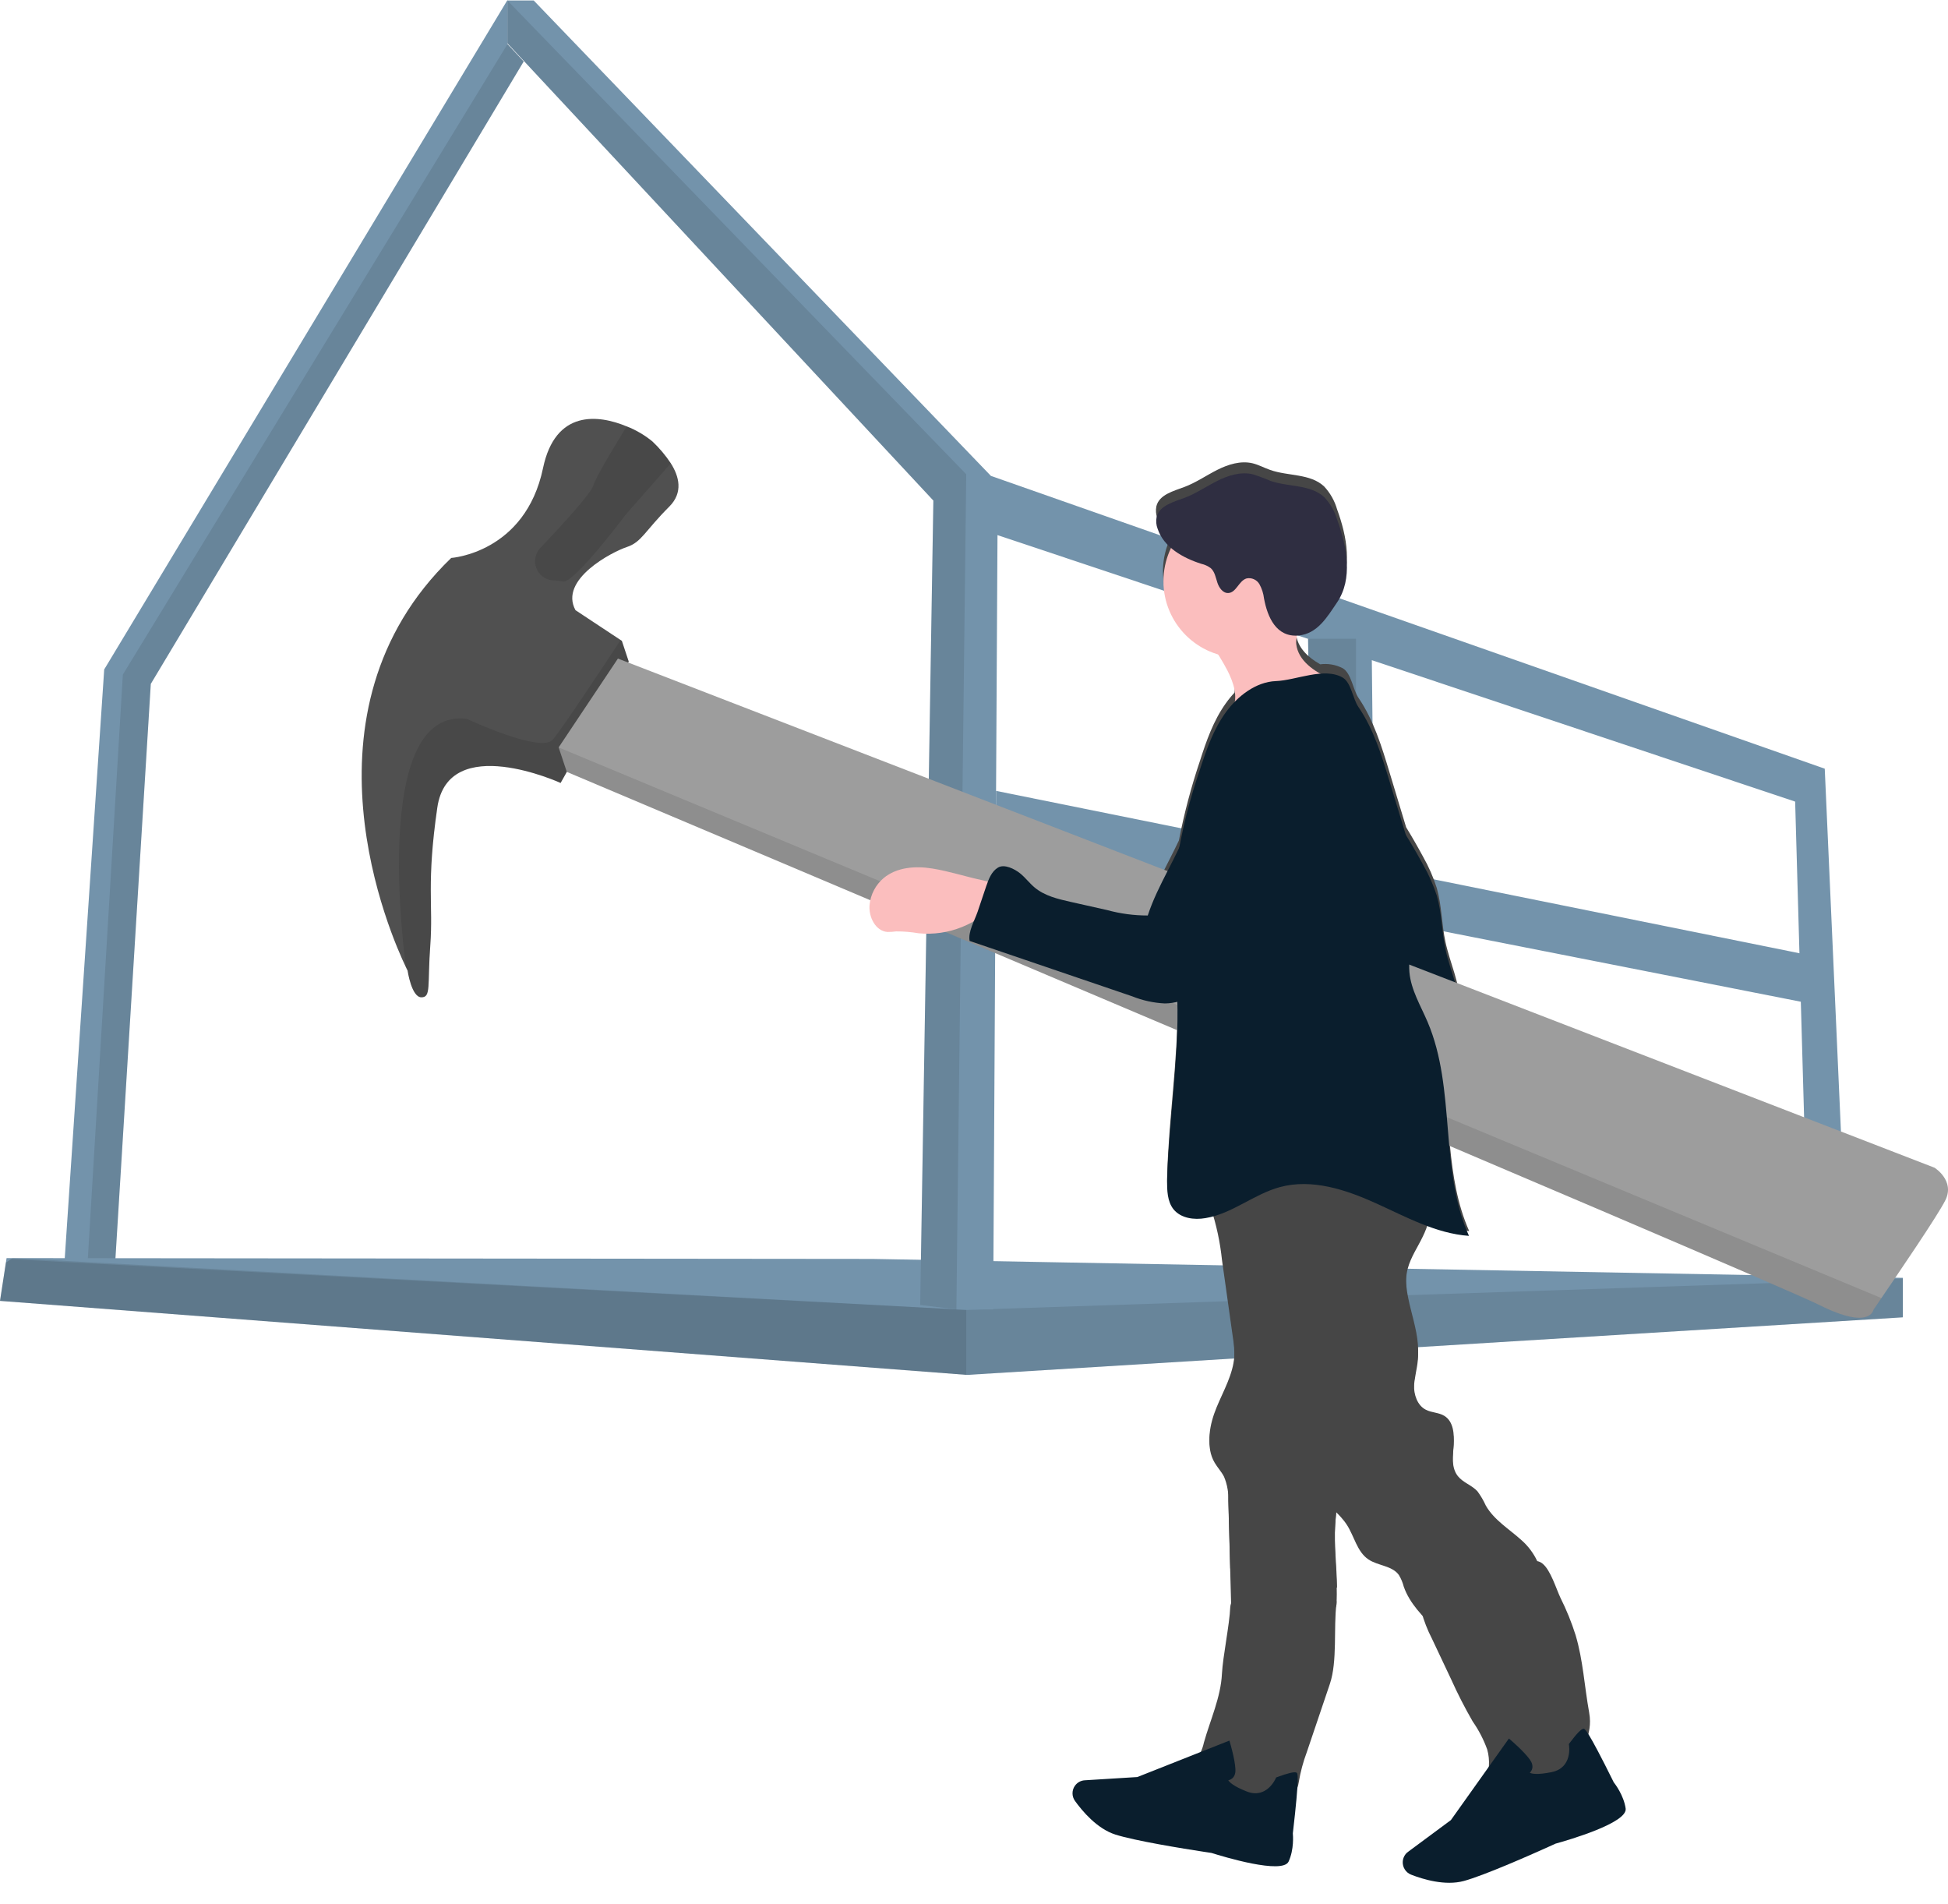 <svg width="307" height="300" viewBox="0 0 307 300" fill="none" xmlns="http://www.w3.org/2000/svg">
    <path d="M9.809 204.166L13.137 204.156H17.831L23.765 107.754L82.534 9.685L79.979 6.943V0L16.422 105.482L9.809 204.166Z" fill="#7393AB"/>
    <path opacity="0.1" d="M13.494 204.158H17.832L23.767 107.756L82.535 9.687L79.981 6.945L19.362 106.286L13.494 204.158Z" fill="black"/>
    <path d="M0 204.971L152.277 216.624L152.407 216.633L299.778 207.57L299.889 207.564V201.34L137.505 198.361L2.028 198.23H1.038L0.93 198.929L0 204.971Z" fill="#7393AB"/>
    <path opacity="0.1" d="M0 204.971L152.277 216.624L152.407 216.633L299.778 207.57L299.889 207.449V201.471H299.759L152.277 206.396L2.028 198.23H2.006L1.739 198.405L0.93 198.929L0 204.971Z" fill="black"/>
    <path opacity="0.1" d="M0 204.97L152.277 216.623V206.395L1.739 198.404L0.93 198.928L0 204.97Z" fill="black"/>
    <path d="M79.961 6.815L147.095 78.87L145.019 205.617L150.722 206.306L150.817 206.318H156.52L157.202 84.313L282.911 126.304L285.031 201.07L289.62 201.584L291.175 201.758L287.576 121.118L156.164 74.983L84.109 0.074H79.961V6.815Z" fill="#7393AB"/>
    <path opacity="0.1" d="M79.961 6.815L147.095 78.87L145.019 205.617L150.722 206.306L152.277 74.723L79.961 0.074V6.815Z" fill="black"/>
    <path d="M156.93 132.845L203.036 141.924L203.052 141.927L283.806 157.836L287.504 156.354L287.491 156.094L287.25 150.937L156.977 124.613L156.93 132.845Z" fill="#7393AB"/>
    <path d="M206.139 100.66L207.386 169.314L208.03 204.536L213.707 204.346L217.281 204.225L216.17 101.653L213.707 100.835L213.168 100.66H206.139Z" fill="#7393AB"/>
    <path opacity="0.1" d="M206.189 100.643V100.658L207.386 169.312L208.03 204.534L213.707 204.344V100.643H206.189Z" fill="black"/>
    <path d="M248 281.498C247.604 280.869 252.083 277.958 251.5 277.498C248.519 274.679 251.181 273.867 250.444 269.812C249.707 265.757 249.496 261.62 248.316 257.654C247.674 255.621 246.871 253.641 245.914 251.736C245.232 250.275 244.373 247.414 243.124 246.39C242.879 246.178 242.583 246.035 242.265 245.974C241.675 244.72 240.835 243.6 239.795 242.683C237.844 240.915 235.463 239.509 234.16 237.222C233.802 236.429 233.361 235.676 232.844 234.976C231.964 234.007 230.572 233.611 229.76 232.587C228.703 231.262 228.942 229.365 229.078 227.678C229.215 225.992 229.078 223.972 227.618 223.084C226.745 222.545 225.62 222.599 224.712 222.122C223.348 221.439 222.809 219.719 222.836 218.183C222.864 216.647 223.341 215.152 223.464 213.616C223.846 208.728 220.626 203.867 221.868 199.13C222.338 197.334 223.416 195.778 224.214 194.105C224.493 193.549 224.721 192.968 224.897 192.371C227.025 193.216 229.262 193.756 231.541 193.975C227.782 185.538 228.737 175.735 226.984 166.669L227.209 166.362C228.98 164.024 229.985 161.197 230.088 158.265C230.088 154.893 228.512 151.739 227.803 148.435C227.195 145.629 227.223 142.694 226.438 139.936C225.894 138.222 225.171 136.57 224.283 135.007C223.432 133.428 222.538 131.874 221.602 130.344C220.728 127.45 219.853 124.555 218.975 121.661C217.747 117.599 216.485 113.469 214.098 109.96C213.224 108.677 212.958 106.069 211.615 105.291C210.523 104.726 209.285 104.509 208.067 104.67C206.171 103.605 204.506 102.069 204.267 99.966C204.244 99.507 204.29 99.046 204.404 98.601H204.636C207.637 98.328 209.159 95.679 210.721 93.358C213.245 89.603 212.283 84.524 210.721 80.251C210.334 78.902 209.632 77.664 208.674 76.639C206.485 74.591 203.019 75.042 200.195 74.052C199.247 73.724 198.36 73.226 197.391 72.994C195.515 72.557 193.55 73.171 191.831 74.038C190.112 74.905 188.509 76.025 186.708 76.708C184.907 77.39 182.683 77.93 182.24 79.78C182.116 80.403 182.168 81.048 182.39 81.643C182.804 82.83 183.533 83.883 184.498 84.688C183.731 86.27 183.316 88 183.282 89.758C183.248 91.516 183.596 93.261 184.301 94.871C185.005 96.482 186.051 97.921 187.365 99.088C188.68 100.255 190.231 101.123 191.913 101.632C192.432 102.465 192.916 103.311 193.359 104.178C194.151 105.707 194.819 107.509 194.546 109.148C194.053 109.672 193.597 110.231 193.182 110.82C191.224 113.551 190.112 116.753 189.089 119.948C187.714 124.027 186.614 128.194 185.794 132.42C184.13 135.963 182.097 139.349 180.889 143.069C178.727 143.072 176.575 142.783 174.49 142.209L168.733 140.905C166.727 140.448 164.64 139.956 163.071 138.632C162.238 137.949 161.59 137.041 160.745 136.366C159.899 135.69 158.2 134.898 157.272 135.458C157.103 135.561 156.945 135.682 156.802 135.819C155.956 134.106 155.151 132.406 154.168 130.747C152.756 128.426 150.655 126.303 147.995 125.859C146.369 125.598 144.706 125.985 143.363 126.938C141.807 128.044 140.832 130.351 141.998 131.908C142.29 132.254 142.607 132.578 142.946 132.877C143.736 133.788 144.442 134.768 145.054 135.806C147.253 138.895 150.543 141.032 154.257 141.786L154.018 142.469C153.534 143.888 152.504 145.602 152.763 147.077L178.372 155.849C180.015 156.516 181.758 156.901 183.529 156.989C184.22 156.983 184.908 156.891 185.576 156.716V158.026V158.081C185.644 167.085 184.211 176.028 183.945 185.026C183.898 186.671 183.945 188.439 184.982 189.722C186.142 191.129 188.202 191.409 189.996 191.088C190.428 191.015 190.851 190.919 191.265 190.801C191.872 193.066 192.31 195.373 192.575 197.703L194.267 209.895C194.484 211.143 194.574 212.411 194.533 213.677C194.335 216.537 192.827 219.097 191.736 221.739C190.644 224.381 189.996 227.542 191.429 230.013C191.879 230.778 192.5 231.426 192.902 232.218C193.414 233.444 193.647 234.769 193.585 236.096C193.689 239.773 193.789 243.455 193.885 247.141C198.692 247.141 197.951 248.575 197.695 248.734C196.276 249.84 193.987 251.596 193.885 253.227C193.776 255.958 192.725 260.954 192.575 263.712C192.398 267.429 190.736 270.988 189.73 274.571C189.484 275.735 188.947 276.818 188.168 277.718C187.37 278.412 186.418 278.906 185.392 279.158C181.993 280.223 192.56 281.114 189 280.998C187.561 280.95 188.337 281.952 187 282.498C185.663 283.044 186.516 283.133 187 284.498C187.416 285.645 183.361 285.568 184.5 285.998C187.102 286.915 185.779 286.117 188.168 287.498C189.088 288.125 187.158 289.03 188.168 289.498C189.136 289.846 191.981 289.856 193 289.998L196 290.498C198.476 290.921 199.424 293.046 201 290.998C201.853 289.892 201.041 290.904 201 289.498C200.932 286.767 204.329 283.527 204.684 280.796C204.953 279.182 205.378 277.598 205.952 276.066C207.158 272.484 208.367 268.904 209.582 265.327C210.796 261.737 210.148 256.497 210.619 252.728C210.789 251.363 209.714 251.584 208.671 250.731C204.237 251.393 211.037 250.193 210.707 250.104C210.666 246.814 210.237 243.516 210.421 240.226C210.468 239.407 210.55 238.587 210.619 237.761C211.251 238.363 211.816 239.031 212.304 239.755C213.47 241.584 213.9 244.001 215.68 245.216C217.195 246.254 219.439 246.199 220.503 247.701C220.845 248.278 221.102 248.901 221.267 249.551C221.885 251.161 222.812 252.633 223.996 253.886C224.402 255.384 224.967 256.835 225.681 258.214C226.686 260.339 227.687 262.458 228.683 264.57C229.706 266.849 230.845 269.075 232.093 271.239C233.047 272.602 233.815 274.085 234.379 275.649C235.341 279.022 233.772 282.722 231.289 285.206C228.805 287.691 238.227 285.667 235 286.998C234.66 287.113 234.641 289.253 234.379 289.498C242.476 285.169 232.082 290.064 232.093 290.498C232.093 292.075 229.513 291.842 231 292.327C232.52 292.735 226.871 296.064 228.417 295.767C237.135 294.709 237.291 287.237 245 282.998C246.153 282.451 246.18 285.976 247 284.998C247.396 284.505 248.412 284.624 248.5 283.998C248.588 283.372 248.246 282.081 248 281.498Z" fill="#464646"/>
    <path d="M220.19 129.382C221.645 131.617 223.009 133.906 224.283 136.25C225.175 137.8 225.899 139.441 226.445 141.145C227.236 143.875 227.216 146.79 227.809 149.576C228.492 152.852 230.088 155.979 230.088 159.338C229.984 162.248 228.978 165.053 227.209 167.366C225.446 169.658 223.427 171.742 221.192 173.578C216.041 160.223 213.163 146.099 212.679 131.792C212.611 129.812 212.597 127.771 213.32 125.921C213.763 124.761 215.892 121.58 217.263 122.829C217.761 123.286 217.891 125.348 218.198 126.037C218.772 127.203 219.438 128.322 220.19 129.382Z" fill="#0A1E2D"/>
    <path d="M105.483 79.818C101.594 83.705 101.127 85.417 98.792 86.189C96.457 86.962 88.055 91.315 90.695 96.141L97.794 100.835L98.001 100.972L99.087 104.239L88.35 123.366C88.35 123.366 70.653 115.268 68.917 127.247C67.182 139.227 68.283 142.498 67.816 148.893C67.349 155.289 67.969 157.139 66.41 157.139C64.852 157.139 64.237 152.937 64.237 152.937C64.237 152.937 64.139 152.745 63.967 152.386C61.651 147.57 45.935 112.213 71.11 87.911C71.11 87.911 82.771 87.144 85.578 73.762C87.515 64.514 94.289 65.311 98.792 67.195C100.256 67.769 101.619 68.571 102.833 69.571C103.925 70.606 104.897 71.761 105.729 73.015C107.012 75.041 107.71 77.585 105.483 79.818Z" fill="#505050"/>
    <path opacity="0.1" d="M98.003 100.976L99.089 104.243L88.353 123.37C88.353 123.37 70.655 115.273 68.919 127.252C67.184 139.231 68.285 142.502 67.818 148.898C67.351 155.293 67.971 157.143 66.412 157.143C64.854 157.143 64.239 152.941 64.239 152.941C64.239 152.941 64.141 152.75 63.969 152.39C63.187 146.408 59.225 111.416 73.59 113.275C73.59 113.275 85.246 118.726 87.109 116.552C88.584 114.83 95.132 104.927 97.796 100.863L98.003 100.976Z" fill="black"/>
    <path opacity="0.1" d="M105.729 72.985L98.631 81.058C98.631 81.058 90.386 92.097 88.676 91.63C88.163 91.518 87.641 91.457 87.117 91.448C86.547 91.404 86 91.199 85.541 90.857C85.082 90.516 84.729 90.05 84.523 89.516C84.317 88.981 84.267 88.4 84.378 87.838C84.489 87.276 84.757 86.757 85.151 86.341C87.963 83.39 93.144 77.786 93.484 76.542C93.823 75.297 97.121 69.841 98.773 67.17C100.237 67.744 101.601 68.546 102.814 69.546C103.913 70.578 104.891 71.732 105.729 72.985Z" fill="black"/>
    <path d="M306.58 189.124C305.376 191.535 299.206 200.577 296.507 204.527L295.244 206.387C295.244 206.387 294.752 209.653 286.695 205.605C278.638 201.556 89.326 121.619 89.326 121.619L88.043 117.762L97.383 103.766L304.874 183.988C304.874 183.988 308.139 186.01 306.58 189.124Z" fill="#9D9D9D"/>
    <path opacity="0.1" d="M296.507 204.533L295.244 206.393C295.244 206.393 294.752 209.659 286.695 205.611C278.638 201.562 89.326 121.624 89.326 121.624L88.043 117.768L296.507 204.533Z" fill="black"/>
    <path d="M146.954 136.85C144.287 136.413 141.326 136.624 139.252 138.358C137.999 139.42 137.206 140.928 137.042 142.563C136.865 144.454 137.963 146.7 139.859 146.844C140.316 146.849 140.772 146.819 141.224 146.755C142.422 146.75 143.618 146.85 144.798 147.055C147.122 147.274 149.464 146.932 151.628 146.058C153.791 145.183 155.714 143.803 157.235 142.031C158.865 139.983 156.716 139.096 154.792 138.686C152.159 138.126 149.587 137.273 146.954 136.85Z" fill="#FBBEBE"/>
    <path d="M192.578 198.5L194.27 210.529C194.485 211.77 194.572 213.031 194.529 214.29C194.331 217.123 192.824 219.663 191.739 222.284C190.654 224.905 189.993 228.046 191.432 230.476C191.875 231.234 192.496 231.882 192.899 232.667C193.41 233.881 193.643 235.195 193.581 236.511L194.045 253.577C199.311 253.937 204.596 253.907 209.858 253.488C210.064 253.498 210.266 253.435 210.431 253.311C210.569 253.135 210.64 252.914 210.628 252.69C210.86 248.696 210.165 244.696 210.39 240.702C210.472 239.241 210.676 237.787 210.704 236.32C210.785 230.374 207.852 224.55 208.739 218.673C209.017 217.19 209.382 215.724 209.83 214.283C212.634 204.043 212.041 193.284 211.42 182.71C211.43 182.54 211.382 182.371 211.283 182.232C211.183 182.131 211.055 182.062 210.915 182.034C207.931 181.138 204.774 180.974 201.713 181.556C198.652 182.139 195.776 183.45 193.328 185.379C192.585 185.98 190.709 186.56 190.218 187.277C189.536 188.274 190.429 189.27 190.825 190.329C191.701 192.981 192.289 195.721 192.578 198.5Z" fill="#464646"/>
    <path d="M224.209 194.878C223.411 196.537 222.34 198.08 221.862 199.861C220.621 204.565 223.834 209.419 223.452 214.238C223.329 215.761 222.858 217.242 222.824 218.764C222.79 220.287 223.35 221.98 224.7 222.683C225.608 223.147 226.747 223.099 227.6 223.632C229.039 224.512 229.203 226.513 229.059 228.192C228.916 229.871 228.677 231.749 229.742 233.059C230.553 234.077 231.945 234.472 232.818 235.435C233.338 236.126 233.779 236.872 234.135 237.661C235.438 239.941 237.819 241.333 239.77 243.122C241.721 244.91 243.372 247.532 242.498 250.01C241.857 251.826 240.056 252.945 238.323 253.799C235.162 255.362 231.825 256.543 228.384 257.314C228.015 257.426 227.624 257.447 227.245 257.376C226.861 257.236 226.518 257.001 226.249 256.693C224.236 254.72 222.156 252.652 221.228 249.996C221.063 249.353 220.806 248.736 220.464 248.167C219.4 246.672 217.155 246.726 215.641 245.695C213.867 244.487 213.438 242.091 212.278 240.282C211.118 238.473 209.42 237.394 208.185 235.804C206.097 233.155 205.586 229.619 204.092 226.595C203.457 225.311 202.646 224.11 202.141 222.772C201.631 221.168 201.317 219.508 201.206 217.829C200.244 209.856 197.795 201.828 199.337 193.936C199.678 192.202 200.203 190.523 200.422 188.734C200.797 185.642 200.203 182.474 200.66 179.388C200.672 179.001 200.77 178.621 200.948 178.277C201.127 177.933 201.38 177.634 201.69 177.402C202.059 177.236 202.46 177.155 202.864 177.163C206.908 176.947 210.963 177.038 214.993 177.436C217.039 177.634 219.332 178.05 220.559 179.723C221.603 181.157 221.549 183.075 221.883 184.816C222.299 186.959 223.384 188.127 224.523 189.806C225.662 191.485 225.048 193.144 224.209 194.878Z" fill="#464646"/>
    <path d="M178.749 289.817C177.582 289.561 176.547 289.305 175.778 289.059C172.887 288.14 170.548 285.34 169.411 283.756C168.9 283.043 168.899 282.087 169.401 281.374C169.763 280.864 170.329 280.544 170.954 280.509L179.245 279.996L193.747 274.254L193.834 274.54C193.866 274.647 194.618 277.153 194.7 278.75C194.734 279.358 194.586 279.826 194.266 280.145C194.045 280.363 193.779 280.461 193.575 280.505C193.751 280.793 194.36 281.439 196.491 282.274C199.6 283.491 201.012 280.304 201.069 280.172L201.115 280.066L201.225 280.023C202.975 279.374 204.019 279.13 204.321 279.297C204.51 279.4 204.827 279.58 203.748 288.868C203.775 289.174 203.958 291.405 203.083 293.309C202.133 295.379 192.787 292.541 190.92 291.953C190.865 291.946 183.632 290.89 178.755 289.818L178.749 289.817Z" fill="#0A1E2D"/>
    <path d="M233.642 295.379C232.511 295.804 231.494 296.157 230.705 296.371C227.748 297.182 224.224 296.095 222.388 295.377C221.563 295.054 221.036 294.243 221.069 293.363C221.096 292.731 221.399 292.148 221.91 291.775L228.659 286.778L237.798 273.93L238.03 274.124C238.116 274.197 240.131 275.909 241.08 277.218C241.443 277.715 241.576 278.193 241.479 278.64C241.412 278.946 241.24 279.175 241.091 279.325C241.399 279.473 242.271 279.685 244.537 279.221C247.844 278.543 247.288 275.063 247.264 274.92L247.244 274.804L247.313 274.708C248.44 273.194 249.192 272.414 249.54 272.388C249.757 272.371 250.125 272.351 254.319 280.82C254.511 281.065 255.893 282.856 256.199 284.952C256.533 287.231 247.046 289.966 245.138 290.494C245.089 290.519 238.373 293.603 233.647 295.378L233.642 295.379Z" fill="#0A1E2D"/>
    <path d="M204.284 101.478C204.584 104.1 207.122 105.827 209.544 106.865L194.215 111.759C195.205 109.861 194.406 107.54 193.424 105.615C192.624 104.091 191.712 102.628 190.695 101.239C190.545 101.028 190.375 100.762 190.484 100.516C190.581 100.355 190.734 100.236 190.914 100.181C194.065 98.775 197.312 97.321 200.757 96.809C201.753 96.666 203.636 96.27 204.38 97.28C205.123 98.29 204.141 100.27 204.284 101.478Z" fill="#FBBEBE"/>
    <path d="M195.375 103.608C202.014 103.608 207.395 98.222 207.395 91.579C207.395 84.936 202.014 79.551 195.375 79.551C188.737 79.551 183.355 84.936 183.355 91.579C183.355 98.222 188.737 103.608 195.375 103.608Z" fill="#FBBEBE"/>
    <path d="M184.962 190.565C186.129 191.965 188.182 192.238 189.976 191.93C194.172 191.248 197.603 188.155 201.71 187.043C206.744 185.677 212.072 187.432 216.827 189.582C221.582 191.732 226.309 194.361 231.507 194.729C226.807 184.244 229.495 171.628 224.999 161.054C223.901 158.466 222.366 155.975 222.12 153.176C221.813 149.701 223.546 146.349 223.812 142.895C224.058 139.816 223.13 136.751 222.243 133.815C221.147 130.211 220.051 126.606 218.955 123.002C217.727 118.967 216.465 114.865 214.084 111.397C213.204 110.12 212.938 107.533 211.601 106.761C208.682 105.075 204.254 107.198 201.089 107.314C197.924 107.43 195.038 109.683 193.189 112.23C191.231 114.919 190.119 118.121 189.096 121.289C187.467 126.005 186.25 130.854 185.46 135.781C185.358 136.519 185.269 137.256 185.201 138C184.519 145.011 185.515 152.063 185.569 159.108V159.156C185.638 168.092 184.205 176.973 183.939 185.903C183.912 187.534 183.953 189.316 184.962 190.565Z" fill="#0A1E2D"/>
    <path d="M203.445 113.781C204.666 115.406 204.611 117.624 204.441 119.645C203.797 127.162 202.193 134.566 199.666 141.675C198.786 144.355 197.573 146.914 196.057 149.293C194.856 151.047 193.45 152.652 191.868 154.072C189.549 156.188 186.725 158.079 183.58 158.106C181.81 158.023 180.066 157.642 178.423 156.98L152.807 148.255C152.548 146.795 153.578 145.088 154.062 143.682L155.426 139.633C155.815 138.514 156.265 137.305 157.282 136.698C158.298 136.09 159.908 136.923 160.754 137.599C161.6 138.275 162.241 139.162 163.074 139.852C164.649 141.163 166.73 141.654 168.736 142.105L174.486 143.395C176.571 143.966 178.724 144.253 180.885 144.248C182.488 139.347 185.538 135.032 187.264 130.172C187.796 128.683 188.198 127.147 188.751 125.659C189.979 122.301 191.916 119.249 193.833 116.225C194.795 114.709 195.839 113.119 197.455 112.327C198.47 111.853 199.616 111.738 200.705 112.002C201.794 112.267 202.76 112.894 203.445 113.781Z" fill="#0A1E2D"/>
    <path d="M199.206 94.299C199.115 93.508 198.869 92.743 198.482 92.046C198.282 91.698 197.975 91.423 197.607 91.261C197.239 91.099 196.828 91.058 196.436 91.145C195.235 91.521 194.833 93.378 193.578 93.439C192.732 93.48 192.125 92.62 191.859 91.814C191.592 91.009 191.449 90.087 190.815 89.521C190.373 89.19 189.866 88.957 189.328 88.838C186.415 87.916 183.406 86.217 182.438 83.315C182.21 82.726 182.155 82.084 182.281 81.465C182.724 79.629 185.009 79.076 186.749 78.414C188.489 77.752 190.16 76.618 191.865 75.758C193.571 74.898 195.549 74.29 197.425 74.727C198.377 75.027 199.313 75.376 200.229 75.772C203.053 76.755 206.512 76.297 208.701 78.339C209.658 79.351 210.36 80.578 210.748 81.916C212.276 86.162 213.245 91.2 210.714 94.927C209.152 97.228 207.637 99.856 204.636 100.136C201.143 100.43 199.758 97.262 199.206 94.299Z" fill="#2F2E41"/>
</svg>
